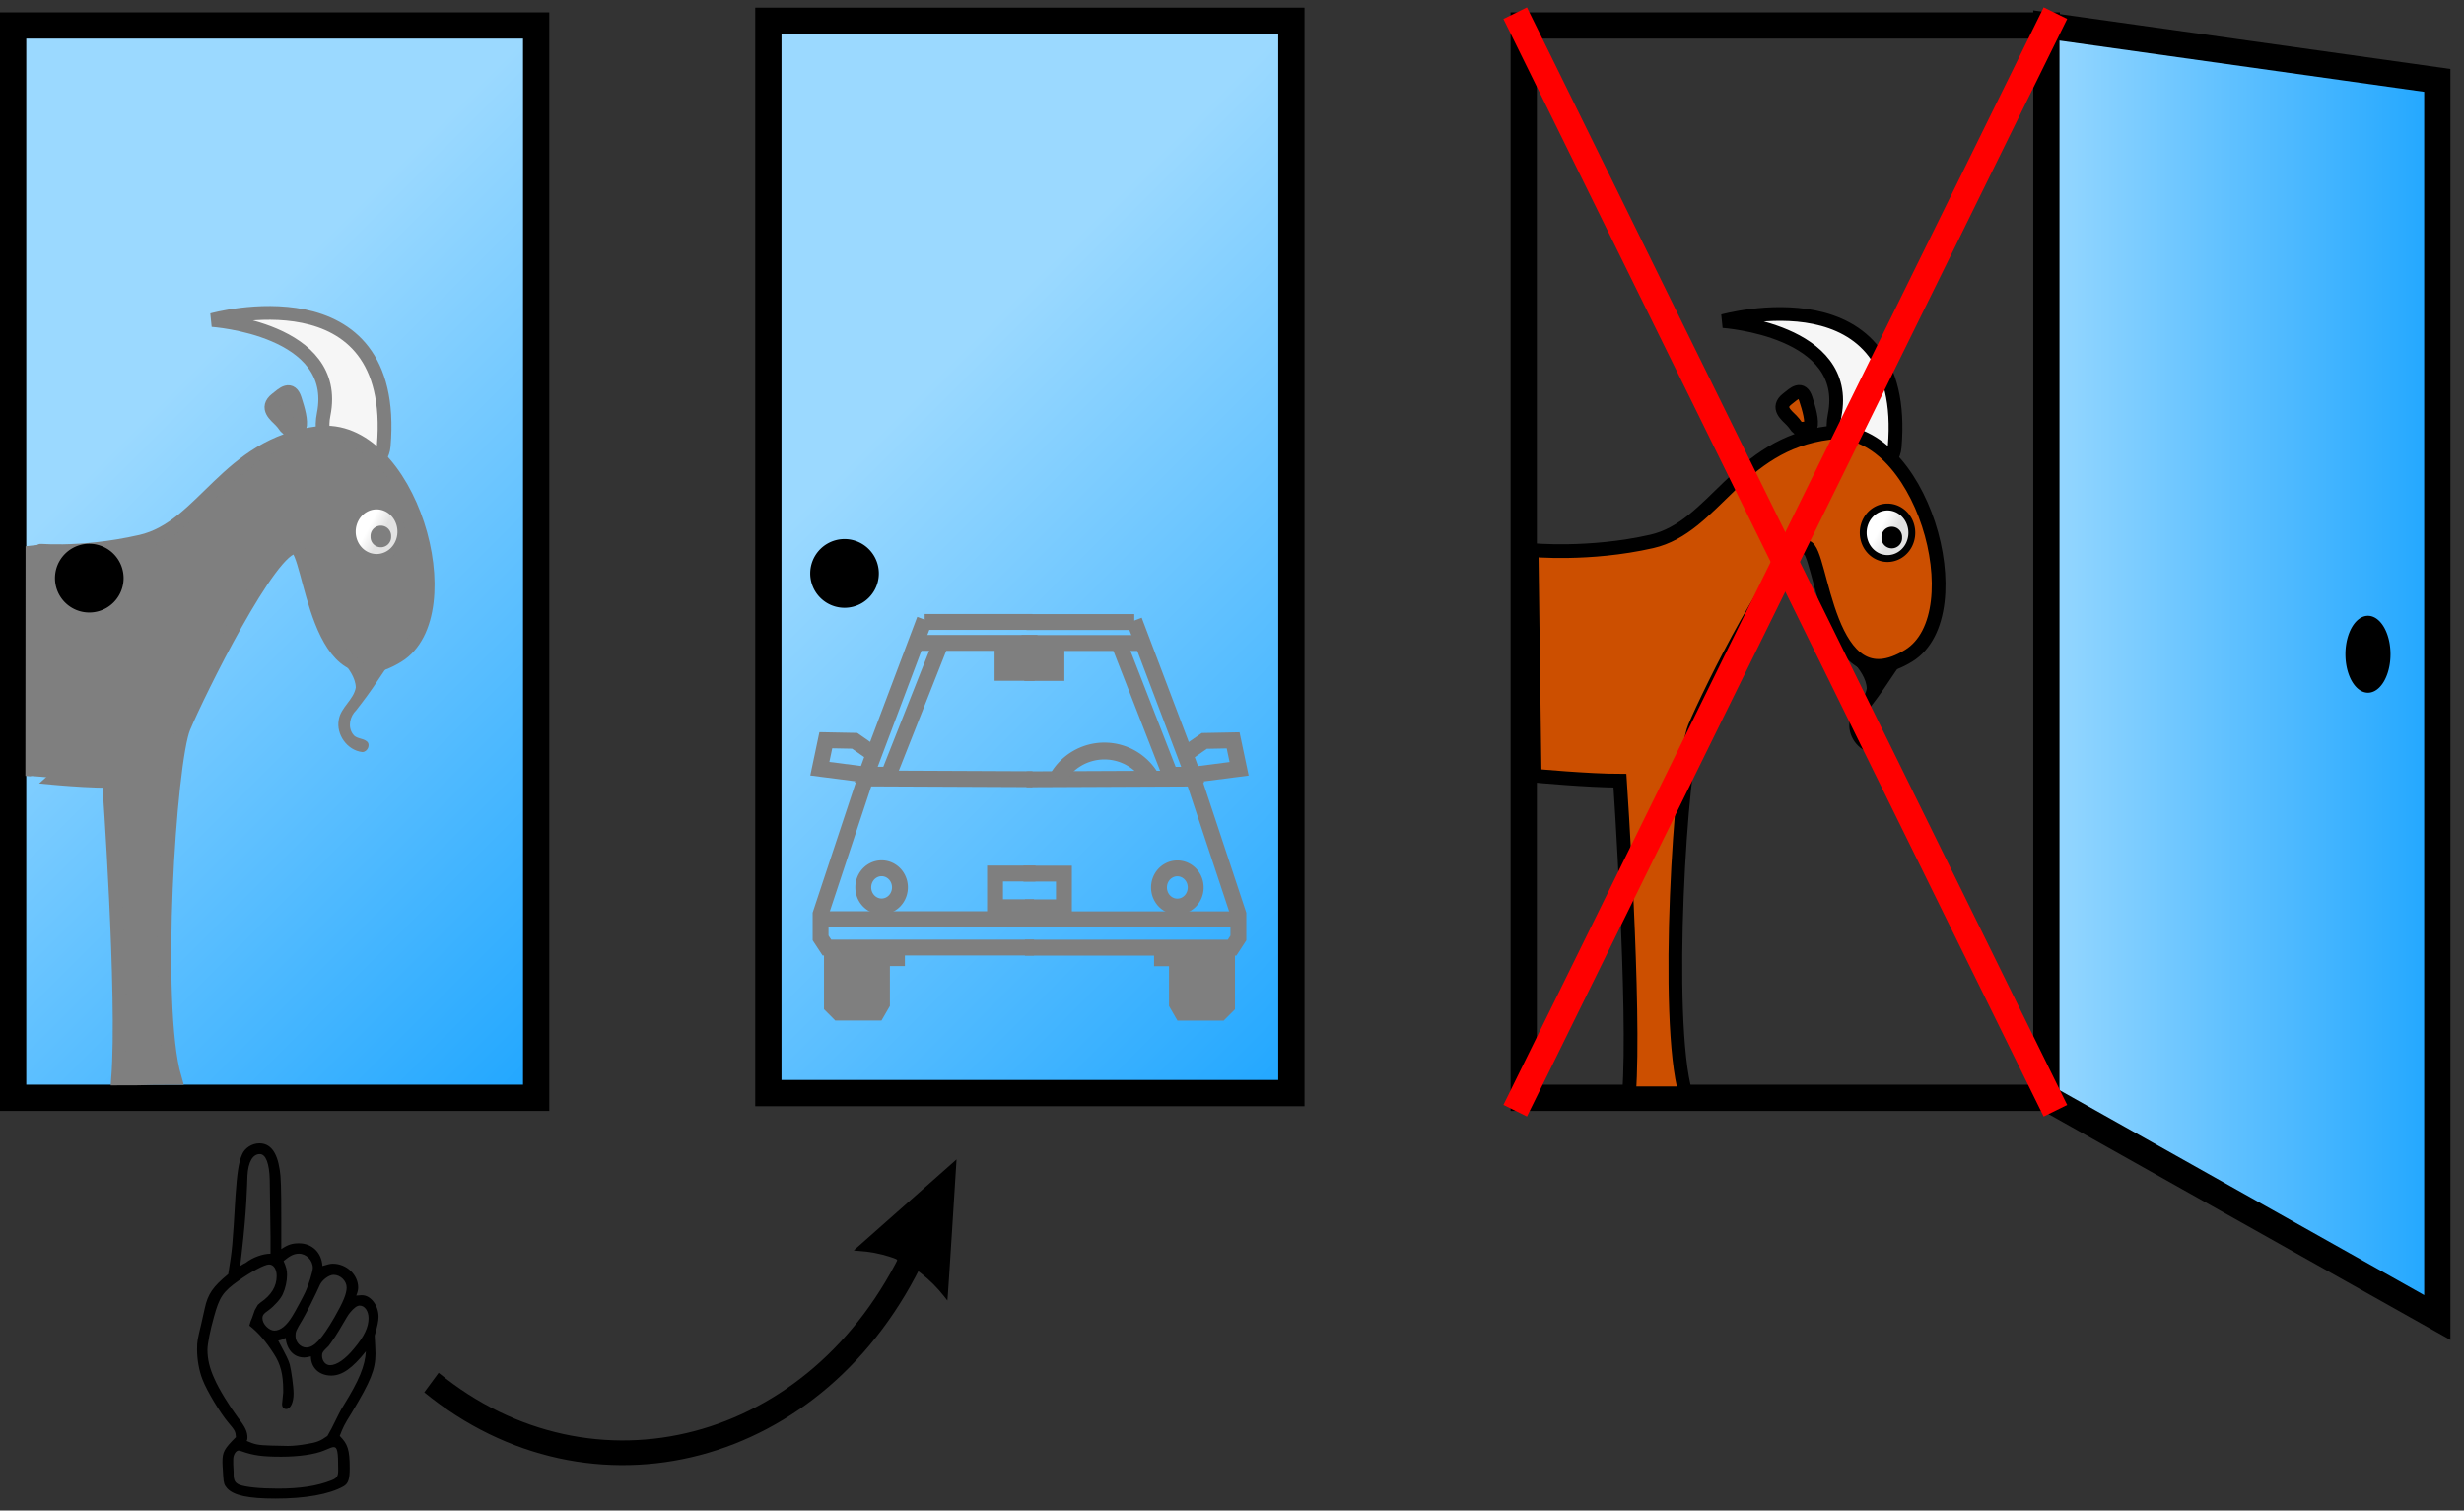 <?xml version="1.0" encoding="UTF-8" standalone="no"?>
<!-- Created with Inkscape (http://www.inkscape.org/) -->
<svg
   xmlns:dc="http://purl.org/dc/elements/1.1/"
   xmlns:cc="http://web.resource.org/cc/"
   xmlns:rdf="http://www.w3.org/1999/02/22-rdf-syntax-ns#"
   xmlns:svg="http://www.w3.org/2000/svg"
   xmlns="http://www.w3.org/2000/svg"
   xmlns:xlink="http://www.w3.org/1999/xlink"
   xmlns:sodipodi="http://sodipodi.sourceforge.net/DTD/sodipodi-0.dtd"
   xmlns:inkscape="http://www.inkscape.org/namespaces/inkscape"
   sodipodi:docname="Monty-MiddleCarSwitch.svg"
   sodipodi:docbase="/Users/Rick/Desktop"
   version="1.0"
   inkscape:version="0.45.1"
   sodipodi:version="0.32"
   id="svg2"
   height="109.999"
   width="179.44"
   inkscape:output_extension="org.inkscape.output.svg.inkscape">
  <rect width="100%" height="100%" fill="#333333" stroke="none"/>
  <defs
     id="defs4">
    <linearGradient
       inkscape:collect="always"
       xlink:href="#linearGradient14891"
       id="linearGradient1376"
       gradientUnits="userSpaceOnUse"
       x1="112.132"
       y1="65.067"
       x2="113.087"
       y2="65.581" />
    <linearGradient
       id="linearGradient14915">
      <stop
         id="stop14917"
         offset="0"
         style="stop-color:#cc4f00;stop-opacity:1;" />
      <stop
         id="stop14919"
         offset="1"
         style="stop-color:#984815;stop-opacity:1;" />
    </linearGradient>
    <linearGradient
       id="linearGradient14905">
      <stop
         id="stop14907"
         offset="0"
         style="stop-color:#c3c3c3;stop-opacity:1;" />
      <stop
         style="stop-color:black;stop-opacity:1;"
         offset="0.556"
         id="stop14913" />
      <stop
         id="stop14909"
         offset="1"
         style="stop-color:black;stop-opacity:1;" />
    </linearGradient>
    <linearGradient
       id="linearGradient14891">
      <stop
         id="stop14893"
         offset="0"
         style="stop-color:white;stop-opacity:1;" />
      <stop
         id="stop14895"
         offset="1"
         style="stop-color:#e2e2e2;stop-opacity:1;" />
    </linearGradient>
    <linearGradient
       id="linearGradient6420">
      <stop
         id="stop6422"
         offset="0"
         style="stop-color:#9bd9ff;stop-opacity:1;" />
      <stop
         id="stop6424"
         offset="1"
         style="stop-color:#1da5ff;stop-opacity:1;" />
    </linearGradient>
    <linearGradient
       y2="87.082"
       x2="105.492"
       y1="72.272"
       x1="97.191"
       gradientTransform="translate(222.18,419.715)"
       gradientUnits="userSpaceOnUse"
       id="linearGradient14975"
       xlink:href="#linearGradient14915"
       inkscape:collect="always" />
    <linearGradient
       y2="65.581"
       x2="113.087"
       y1="65.067"
       x1="112.132"
       gradientUnits="userSpaceOnUse"
       id="linearGradient14977"
       xlink:href="#linearGradient14891"
       inkscape:collect="always" />
    <linearGradient
       gradientTransform="translate(0.772,0.856)"
       y2="505.423"
       x2="376.262"
       y1="505.423"
       x1="345.881"
       gradientUnits="userSpaceOnUse"
       id="linearGradient14991"
       xlink:href="#linearGradient6420"
       inkscape:collect="always" />
    <linearGradient
       y2="534.823"
       x2="291.556"
       y1="494.823"
       x1="251.556"
       gradientTransform="translate(2.022,3.46)"
       gradientUnits="userSpaceOnUse"
       id="linearGradient15001"
       xlink:href="#linearGradient6420"
       inkscape:collect="always" />
    <linearGradient
       y2="534.823"
       x2="-196.556"
       y1="494.823"
       x1="-236.556"
       gradientTransform="translate(435.134,3.46)"
       gradientUnits="userSpaceOnUse"
       id="linearGradient15005"
       xlink:href="#linearGradient6420"
       inkscape:collect="always" />
    <linearGradient
       y2="534.823"
       x2="-196.556"
       y1="494.823"
       x1="-236.556"
       gradientTransform="translate(435.134,3.46)"
       gradientUnits="userSpaceOnUse"
       id="linearGradient15443"
       xlink:href="#linearGradient6420"
       inkscape:collect="always" />
    <linearGradient
       y2="534.823"
       x2="291.556"
       y1="494.823"
       x1="251.556"
       gradientTransform="translate(2.022,3.46)"
       gradientUnits="userSpaceOnUse"
       id="linearGradient15445"
       xlink:href="#linearGradient6420"
       inkscape:collect="always" />
    <linearGradient
       y2="505.423"
       x2="376.262"
       y1="505.423"
       x1="345.881"
       gradientTransform="translate(0.772,0.856)"
       gradientUnits="userSpaceOnUse"
       id="linearGradient15447"
       xlink:href="#linearGradient6420"
       inkscape:collect="always" />
    <linearGradient
       y2="87.082"
       x2="105.492"
       y1="72.272"
       x1="97.191"
       gradientTransform="translate(222.18,419.715)"
       gradientUnits="userSpaceOnUse"
       id="linearGradient15449"
       xlink:href="#linearGradient14915"
       inkscape:collect="always" />
    <linearGradient
       y2="65.581"
       x2="113.087"
       y1="65.067"
       x1="112.132"
       gradientUnits="userSpaceOnUse"
       id="linearGradient15451"
       xlink:href="#linearGradient14891"
       inkscape:collect="always" />
    <linearGradient
       inkscape:collect="always"
       xlink:href="#linearGradient6420"
       id="linearGradient1346"
       gradientUnits="userSpaceOnUse"
       gradientTransform="translate(1.544,2.853)"
       x1="345.881"
       y1="505.423"
       x2="376.262"
       y2="505.423" />
    <linearGradient
       inkscape:collect="always"
       xlink:href="#linearGradient6420"
       id="linearGradient1351"
       gradientUnits="userSpaceOnUse"
       gradientTransform="matrix(1,0,0,1,2.791,4.452)"
       x1="251.556"
       y1="494.823"
       x2="291.556"
       y2="534.823" />
    <linearGradient
       inkscape:collect="always"
       xlink:href="#linearGradient6420"
       id="linearGradient1355"
       gradientUnits="userSpaceOnUse"
       gradientTransform="matrix(1,0,0,1,435.909,4.452)"
       x1="-236.556"
       y1="494.823"
       x2="-196.556"
       y2="534.823" />
    <linearGradient
       y2="505.423"
       x2="376.262"
       y1="505.423"
       x1="345.881"
       gradientTransform="matrix(1,0,0,1,1.529,-14.119)"
       gradientUnits="userSpaceOnUse"
       id="linearGradient1540"
       xlink:href="#linearGradient6420"
       inkscape:collect="always" />
    <linearGradient
       y2="87.082"
       x2="105.492"
       y1="72.272"
       x1="97.191"
       gradientTransform="translate(420.758,877.99)"
       gradientUnits="userSpaceOnUse"
       id="linearGradient1542"
       xlink:href="#linearGradient14915"
       inkscape:collect="always" />
    <linearGradient
       y2="65.581"
       x2="113.087"
       y1="65.067"
       x1="112.132"
       gradientUnits="userSpaceOnUse"
       id="linearGradient1544"
       xlink:href="#linearGradient14891"
       inkscape:collect="always" />
    <linearGradient
       inkscape:collect="always"
       xlink:href="#linearGradient6420"
       id="linearGradient3065"
       gradientUnits="userSpaceOnUse"
       gradientTransform="matrix(1,0,0,1,435.909,4.452)"
       x1="-236.556"
       y1="494.823"
       x2="-196.556"
       y2="534.823" />
    <linearGradient
       inkscape:collect="always"
       xlink:href="#linearGradient6420"
       id="linearGradient3067"
       gradientUnits="userSpaceOnUse"
       gradientTransform="matrix(1,0,0,1,2.791,4.452)"
       x1="251.556"
       y1="494.823"
       x2="291.556"
       y2="534.823" />
    <linearGradient
       inkscape:collect="always"
       xlink:href="#linearGradient14891"
       id="linearGradient3069"
       gradientUnits="userSpaceOnUse"
       x1="112.132"
       y1="65.067"
       x2="113.087"
       y2="65.581" />
  </defs>
  <sodipodi:namedview
     inkscape:guide-bbox="true"
     showguides="true"
     inkscape:window-y="80"
     inkscape:window-x="112"
     inkscape:window-height="749"
     inkscape:window-width="1024"
     units="px"
     height="109.999px"
     width="179.44px"
     inkscape:current-layer="layer1"
     inkscape:document-units="px"
     inkscape:cy="36.851227"
     inkscape:cx="73.997937"
     inkscape:zoom="2.9140551"
     inkscape:pageshadow="2"
     inkscape:pageopacity="0.0"
     objecttolerance="10"
     guidetolerance="10"
     gridtolerance="10000"
     borderopacity="1.0"
     bordercolor="#666666"
     pagecolor="#ffffff"
     id="base" />
  <g
     transform="translate(-199.35,-458.376)"
     id="layer1"
     inkscape:groupmode="layer"
     inkscape:label="Layer 1"
     style="display:inline">
    <g
       id="g3055"
       transform="translate(-55.001,0)">
      <rect
         y="460.231"
         x="255.307"
         height="78.088"
         width="38.089"
         id="rect2828"
         style="fill:url(#linearGradient3067);fill-opacity:1;fill-rule:nonzero;stroke:#000000;stroke-width:1.912;stroke-miterlimit:4;stroke-opacity:1" />
      <g
         transform="translate(-55.037,2.668)"
         id="g1367">
        <path
           style="fill:#f6f6f6;fill-opacity:1;fill-rule:evenodd;stroke:#7f7f7f;stroke-width:1px;stroke-linecap:butt;stroke-linejoin:miter;stroke-opacity:1"
           d="M 332.959,485.886 C 334.209,479.638 324.836,479.013 324.836,479.013 C 324.836,479.013 338.427,475.212 337.333,488.178 C 337.109,490.828 332.199,489.685 332.959,485.886 z "
           id="path14903"
           sodipodi:nodetypes="csss" />
        <path
           sodipodi:nodetypes="cccccccccsccccccc"
           style="fill:#7f7f7f;fill-opacity:1;fill-rule:evenodd;stroke:#7f7f7f;stroke-width:1px;stroke-linecap:butt;stroke-linejoin:miter;stroke-opacity:1"
           d="M 330.265,484.277 C 330.027,484.339 329.772,484.577 329.515,484.777 C 328.696,485.413 329.472,485.971 329.828,486.339 C 330.408,486.94 330.042,487.051 331.203,486.87 C 331.349,486.355 331.097,485.515 330.859,484.777 C 330.714,484.326 330.504,484.214 330.265,484.277 z M 332.547,487.245 C 325.882,488.078 324.223,494.11 319.64,495.152 C 315.058,496.193 311.791,495.752 311.748,495.777 L 311.735,512.21 C 311.735,512.205 315.035,512.577 317.326,512.577 C 317.326,512.577 318.452,528.161 317.988,534.247 C 320.857,534.247 319.202,534.208 322.106,534.208 C 320.566,528.92 321.724,511.182 322.765,508.683 C 323.807,506.183 329.135,495.365 330.89,495.558 C 332.083,495.689 332.323,507.216 338.363,503.467 C 343.28,500.415 339.212,486.412 332.547,487.245 z "
           id="path14002" />
        <path
           sodipodi:type="arc"
           style="fill:url(#linearGradient3069);fill-opacity:1;fill-rule:nonzero;stroke:#7f7f7f;stroke-width:0.5;stroke-miterlimit:4;stroke-opacity:1"
           id="path14004"
           sodipodi:cx="112.78703"
           sodipodi:cy="65.226349"
           sodipodi:rx="1.7704335"
           sodipodi:ry="1.8745767"
           d="M 114.557 65.226 A 1.77 1.875 0 1 1  111.017,65.226 A 1.77 1.875 0 1 1  114.557 65.226 z"
           transform="translate(224.025,429.2)" />
        <path
           sodipodi:type="arc"
           style="fill:#7f7f7f;fill-opacity:1;fill-rule:nonzero;stroke:none;stroke-width:0.5;stroke-miterlimit:4;stroke-opacity:1"
           id="path14901"
           sodipodi:cx="105.80944"
           sodipodi:cy="86.888123"
           sodipodi:rx="0.4165726"
           sodipodi:ry="0.62485892"
           d="M 106.226 86.888 A 0.417 0.625 0 1 1  105.393,86.888 A 0.417 0.625 0 1 1  106.226 86.888 z"
           transform="matrix(1.8,0,0,1.2,146.666,390.508)" />
        <path
           style="fill:#7f7f7f;fill-opacity:1;fill-rule:evenodd;stroke:none;stroke-width:1px;stroke-linecap:butt;stroke-linejoin:miter;stroke-opacity:1"
           d="M 334.29,503.825 C 334.762,504.339 335.285,505.068 335.299,505.772 C 335.142,506.677 334.195,507.216 334.058,508.129 C 333.859,509.183 334.66,510.348 335.771,510.473 C 336.148,510.477 336.408,509.926 336.09,509.685 C 335.788,509.447 335.294,509.515 335.08,509.158 C 334.701,508.626 334.871,507.865 335.326,507.431 C 335.831,506.783 336.383,506.057 336.933,505.21 C 337.625,504.183 337.844,503.842 338.588,502.961 C 337.389,503.611 336.542,504.131 336.225,504.062 C 335.761,504.003 334.417,503.834 334.29,503.825 z "
           id="path6721"
           sodipodi:nodetypes="ccccccccccc" />
      </g>
      <path
         transform="matrix(0.638,0,0,0.62,111.163,211.495)"
         d="M 238.54 466.1 A 3.916 4.035 0 1 1  230.707,466.1 A 3.916 4.035 0 1 1  238.54 466.1 z"
         sodipodi:ry="4.0350051"
         sodipodi:rx="3.9163287"
         sodipodi:cy="466.09964"
         sodipodi:cx="234.62369"
         id="path2830"
         style="fill:#000000;fill-opacity:1;fill-rule:nonzero;stroke:none;stroke-width:2;stroke-miterlimit:4;stroke-opacity:1"
         sodipodi:type="arc" />
    </g>
    <g
       id="g3030"
       transform="translate(55,-0.343)">
      <rect
         y="460.231"
         x="200.306"
         height="78.088"
         width="38.089"
         id="rect1933"
         style="fill:url(#linearGradient3065);fill-opacity:1;fill-rule:nonzero;stroke:#000000;stroke-width:1.912;stroke-miterlimit:4;stroke-opacity:1" />
      <path
         transform="matrix(0.638,0,0,0.62,56.163,211.495)"
         d="M 238.54 466.1 A 3.916 4.035 0 1 1  230.707,466.1 A 3.916 4.035 0 1 1  238.54 466.1 z"
         sodipodi:ry="4.0350051"
         sodipodi:rx="3.9163287"
         sodipodi:cy="466.09964"
         sodipodi:cx="234.62369"
         id="path2822"
         style="fill:#000000;fill-opacity:1;fill-rule:nonzero;stroke:none;stroke-width:2;stroke-miterlimit:4;stroke-opacity:1"
         sodipodi:type="arc" />
      <g
         id="g4293"
         transform="matrix(0.514,0,0,0.514,198.547,459.824)"
         style="fill:none;stroke:#7f7f7f;stroke-width:2.25;stroke-miterlimit:4;stroke-opacity:1">
        <g
           id="g2971">
          <g
             id="g2943">
            <path
               style="fill-rule:evenodd;stroke-linecap:butt;stroke-linejoin:miter"
               d="M 40.629,128.077 L 11.245,128.077"
               id="path2149" />
            <g
               id="g2921">
              <path
                 id="path1364"
                 style="fill-rule:evenodd;stroke-linecap:butt;stroke-linejoin:miter"
                 d="M 17.291,107.603 L 18.352,104.686 L 15.647,102.803 L 11.563,102.724 L 10.714,106.755 L 17.291,107.603 z M 27.899,88.827 L 20.474,107.603 L 17.291,107.603 L 25.566,85.644"
                 sodipodi:nodetypes="cccccccccc"
                 inkscape:tile-w="17.866907"
                 inkscape:tile-h="22.428396"
                 inkscape:tile-cx="19.147652"
                 inkscape:tile-cy="96.889062" />
              <path
                 style="fill-rule:evenodd;stroke-linecap:butt;stroke-linejoin:miter"
                 d="M 40.841,85.963 L 25.566,85.963 M 24.399,88.933 L 40.417,88.933 L 40.417,91.161 L 36.598,91.161 L 36.598,93.176 L 41.159,93.176"
                 id="path2145"
                 sodipodi:nodetypes="cccccccc" />
              <path
                 style="fill-rule:evenodd;stroke-linecap:butt;stroke-linejoin:miter"
                 d="M 40.841,108.24 L 17.185,108.134 L 10.82,127.334 L 10.82,130.729 L 11.716,132.097 L 41.053,132.097"
                 id="path2147"
                 sodipodi:nodetypes="cccccc" />
              <path
                 style="fill-rule:evenodd;stroke-linecap:butt;stroke-linejoin:miter"
                 d="M 41.053,126.38 L 35.537,126.38 L 35.537,121.606 L 41.266,121.606"
                 id="path2151" />
              <path
                 style="fill:#7f7f7f;fill-opacity:1;fill-rule:evenodd;stroke-linecap:butt;stroke-linejoin:miter"
                 d="M 21.641,132.744 L 21.641,133.593 L 19.519,133.593 L 19.519,140.064 L 18.801,141.307 L 13.366,141.307 L 12.427,140.367 L 12.427,132.638 L 21.641,132.744 z "
                 id="path2153" />
              <path
                 sodipodi:type="arc"
                 style="fill-opacity:1"
                 id="path2919"
                 sodipodi:cx="20.526707"
                 sodipodi:cy="124.31104"
                 sodipodi:rx="2.5989888"
                 sodipodi:ry="2.7050698"
                 d="M 23.126 124.311 A 2.599 2.705 0 1 1  17.928,124.311 A 2.599 2.705 0 1 1  23.126 124.311 z"
                 transform="translate(-1.061,-0.743)" />
            </g>
          </g>
          <g
             id="g2953"
             transform="matrix(-1,0,0,1,80.834,1.517008e-2)">
            <path
               style="fill-rule:evenodd;stroke-linecap:butt;stroke-linejoin:miter"
               d="M 40.629,128.077 L 11.245,128.077"
               id="path2955" />
            <g
               id="g2957">
              <path
                 id="path2959"
                 style="fill-rule:evenodd;stroke-linecap:butt;stroke-linejoin:miter"
                 d="M 17.291,107.603 L 18.352,104.686 L 15.647,102.803 L 11.563,102.724 L 10.714,106.755 L 17.291,107.603 z M 27.793,88.827 L 20.474,107.603 L 17.291,107.603 L 25.566,85.751"
                 sodipodi:nodetypes="cccccccccc"
                 inkscape:tile-w="17.866907"
                 inkscape:tile-h="22.428396"
                 inkscape:tile-cx="19.147652"
                 inkscape:tile-cy="96.889062" />
              <path
                 style="fill-rule:evenodd;stroke-linecap:butt;stroke-linejoin:miter"
                 d="M 40.841,85.963 L 25.566,85.963 M 24.399,88.933 L 40.417,88.933 L 40.417,91.161 L 36.598,91.161 L 36.598,93.176 L 41.159,93.176"
                 id="path2961"
                 sodipodi:nodetypes="cccccccc" />
              <path
                 style="fill-rule:evenodd;stroke-linecap:butt;stroke-linejoin:miter"
                 d="M 40.841,108.24 L 17.185,108.134 L 10.82,127.334 L 10.82,130.729 L 11.716,132.097 L 41.053,132.097"
                 id="path2963"
                 sodipodi:nodetypes="cccccc" />
              <path
                 style="fill-rule:evenodd;stroke-linecap:butt;stroke-linejoin:miter"
                 d="M 41.053,126.38 L 35.537,126.38 L 35.537,121.606 L 41.266,121.606"
                 id="path2965" />
              <path
                 style="fill:#7f7f7f;fill-opacity:1;fill-rule:evenodd;stroke-linecap:butt;stroke-linejoin:miter"
                 d="M 21.641,132.744 L 21.641,133.593 L 19.519,133.593 L 19.519,140.064 L 18.801,141.307 L 13.366,141.307 L 12.427,140.367 L 12.427,132.638 L 21.641,132.744 z "
                 id="path2967" />
              <path
                 sodipodi:type="arc"
                 style="fill-opacity:1"
                 id="path2969"
                 sodipodi:cx="20.526707"
                 sodipodi:cy="124.31104"
                 sodipodi:rx="2.5989888"
                 sodipodi:ry="2.7050698"
                 d="M 23.126 124.311 A 2.599 2.705 0 1 1  17.928,124.311 A 2.599 2.705 0 1 1  23.126 124.311 z"
                 transform="translate(-1.061,-0.743)" />
            </g>
          </g>
        </g>
        <path
           sodipodi:type="arc"
           style="fill-opacity:1"
           id="path2993"
           sodipodi:cx="53.783154"
           sodipodi:cy="107.9215"
           sodipodi:rx="7.2135196"
           sodipodi:ry="7.2135196"
           d="M 47.544,104.301 A 7.214,7.214 0 0 1 59.984,104.236"
           transform="matrix(1.062,0,0,1.062,-6.087,-2.701)"
           sodipodi:start="3.6673551"
           sodipodi:end="5.7469368"
           sodipodi:open="true" />
      </g>
    </g>
    <g
       transform="matrix(1,0,0,1,1.106743e-2,16)"
       id="g1529">
      <path
         style="fill:none;fill-opacity:1;fill-rule:nonzero;stroke:#000000;stroke-width:1.912;stroke-miterlimit:4;stroke-opacity:1"
         d="M 310.304,444.232 L 310.304,522.32 L 348.392,522.32 L 348.392,444.232 L 310.304,444.232 z "
         id="path14935" />
      <path
         style="fill:url(#linearGradient1540);fill-opacity:1;fill-rule:nonzero;stroke:#000000;stroke-width:1.912;stroke-miterlimit:4;stroke-opacity:1"
         d="M 348.366,444.231 L 348.366,522.321 L 376.835,538.32 L 376.835,448.231 L 348.366,444.231 z "
         id="rect2852" />
      <path
         sodipodi:type="arc"
         style="fill:#000000;fill-opacity:1;fill-rule:nonzero;stroke:none;stroke-width:2;stroke-miterlimit:4;stroke-opacity:1"
         id="path7665"
         sodipodi:cx="234.62369"
         sodipodi:cy="466.09964"
         sodipodi:rx="3.9163287"
         sodipodi:ry="4.0350051"
         d="M 238.54 466.1 A 3.916 4.035 0 1 1  230.707,466.1 A 3.916 4.035 0 1 1  238.54 466.1 z"
         transform="matrix(0.419,0,0,0.694,273.478,166.546)" />
      <g
         id="g1504"
         transform="translate(-1.507365e-2,-13.254)">
        <path
           sodipodi:nodetypes="csss"
           id="path1506"
           d="M 332.959,485.886 C 334.209,479.638 324.836,479.013 324.836,479.013 C 324.836,479.013 338.427,475.212 337.333,488.178 C 337.109,490.828 332.199,489.685 332.959,485.886 z "
           style="fill:#f6f6f6;fill-opacity:1;fill-rule:evenodd;stroke:#000000;stroke-width:1px;stroke-linecap:butt;stroke-linejoin:miter;stroke-opacity:1" />
        <path
           id="path1508"
           d="M 330.265,484.182 C 330.027,484.244 329.772,484.482 329.515,484.682 C 328.696,485.318 329.472,485.876 329.828,486.244 C 330.408,486.845 330.042,486.956 331.203,486.775 C 331.349,486.26 331.097,485.42 330.859,484.682 C 330.714,484.231 330.504,484.119 330.265,484.182 z M 332.547,487.15 C 325.882,487.984 324.223,494.015 319.64,495.057 C 315.058,496.098 310.89,495.682 310.89,495.682 L 311.111,512.115 C 311.111,512.115 315.035,512.482 317.326,512.482 C 317.326,512.482 318.452,529.158 317.988,535.244 C 320.857,535.244 319.202,535.244 322.106,535.244 C 320.566,529.955 321.724,511.087 322.765,508.588 C 323.807,506.088 329.135,495.27 330.89,495.463 C 332.083,495.594 332.323,507.121 338.363,503.372 C 343.28,500.32 339.212,486.317 332.547,487.15 z "
           style="fill:url(#linearGradient1542);fill-opacity:1;fill-rule:evenodd;stroke:#000000;stroke-width:1px;stroke-linecap:butt;stroke-linejoin:miter;stroke-opacity:1"
           sodipodi:nodetypes="ccccccccccccccccc" />
        <path
           transform="translate(224.025,429.2)"
           d="M 114.557 65.226 A 1.77 1.875 0 1 1  111.017,65.226 A 1.77 1.875 0 1 1  114.557 65.226 z"
           sodipodi:ry="1.8745767"
           sodipodi:rx="1.7704335"
           sodipodi:cy="65.226349"
           sodipodi:cx="112.78703"
           id="path1510"
           style="fill:url(#linearGradient1544);fill-opacity:1;fill-rule:nonzero;stroke:#000000;stroke-width:0.5;stroke-miterlimit:4;stroke-opacity:1"
           sodipodi:type="arc" />
        <path
           transform="matrix(1.8,0,0,1.2,146.666,390.508)"
           d="M 106.226 86.888 A 0.417 0.625 0 1 1  105.393,86.888 A 0.417 0.625 0 1 1  106.226 86.888 z"
           sodipodi:ry="0.62485892"
           sodipodi:rx="0.4165726"
           sodipodi:cy="86.888123"
           sodipodi:cx="105.80944"
           id="path1512"
           style="fill:#000000;fill-opacity:1;fill-rule:nonzero;stroke:none;stroke-width:0.5;stroke-miterlimit:4;stroke-opacity:1"
           sodipodi:type="arc" />
        <path
           sodipodi:nodetypes="ccccccccccc"
           id="path1514"
           d="M 334.29,503.825 C 334.762,504.339 335.285,505.068 335.299,505.772 C 335.142,506.677 334.195,507.216 334.058,508.129 C 333.859,509.183 334.66,510.348 335.771,510.473 C 336.148,510.477 336.408,509.926 336.09,509.685 C 335.788,509.447 335.294,509.515 335.08,509.158 C 334.701,508.626 334.871,507.865 335.326,507.431 C 335.831,506.783 336.383,506.057 336.933,505.21 C 337.625,504.183 337.844,503.842 338.588,502.961 C 337.389,503.611 336.542,504.131 336.225,504.062 C 335.761,504.003 334.417,503.834 334.29,503.825 z "
           style="fill:#000000;fill-opacity:1;fill-rule:evenodd;stroke:none;stroke-width:1px;stroke-linecap:butt;stroke-linejoin:miter;stroke-opacity:1" />
      </g>
    </g>
    <path
       sodipodi:nodetypes="cc"
       id="path1609"
       d="M 309.693,459.334 L 349.035,539.26"
       style="fill:none;fill-rule:evenodd;stroke:#ff0000;stroke-width:1.91;stroke-linecap:butt;stroke-linejoin:miter;stroke-miterlimit:4;stroke-opacity:1" />
    <path
       sodipodi:nodetypes="cc"
       id="path3129"
       d="M 349.036,459.331 L 309.694,539.257"
       style="fill:none;fill-rule:evenodd;stroke:#ff0000;stroke-width:1.91;stroke-linecap:butt;stroke-linejoin:miter;stroke-miterlimit:4;stroke-opacity:1;display:inline" />
    <g
       style="display:inline"
       transform="matrix(0.949,0,0,1,7.962,2.153097e-2)"
       id="g1481">
      <path
         sodipodi:nodetypes="cccccccccc"
         id="path1483"
         d="M 274.374,553.061 C 274.354,553.037 274.233,552.891 274.106,552.737 C 273.63,552.156 273.014,551.571 272.397,551.113 C 271.973,550.798 271.914,550.767 271.814,550.8 C 271.743,550.823 270.578,550.231 270.555,550.161 C 270.522,550.06 270.461,550.031 269.957,549.875 C 269.21,549.644 268.384,549.495 267.6,549.451 C 267.379,549.439 267.196,549.419 267.192,549.407 L 275.077,542.784 C 275.077,542.784 274.4,553.092 274.374,553.061 z "
         style="fill:#000000" />
      <path
         style="fill:none;fill-rule:evenodd;stroke:#000000;stroke-width:1.8;stroke-linecap:butt;stroke-linejoin:miter;stroke-miterlimit:4;stroke-opacity:1"
         d="M 234.782,559.035 C 247.047,568.55 264.514,564.458 271.868,549.499"
         id="path1485"
         sodipodi:nodetypes="cc" />
    </g>
    <path
       style="font-size:28px;font-style:normal;font-variant:normal;font-weight:normal;font-stretch:normal;text-align:start;line-height:125%;writing-mode:lr-tb;text-anchor:start;fill:#000000;fill-opacity:1;stroke:none;stroke-width:1px;stroke-linecap:butt;stroke-linejoin:miter;stroke-opacity:1;display:inline;font-family:Luxi Serif"
       d="M 225.294,552.723 C 225.406,552.443 225.434,552.275 225.434,552.135 C 225.434,551.211 224.594,550.399 223.586,550.399 C 223.39,550.399 223.194,550.455 222.83,550.567 C 222.774,549.587 222.074,548.915 221.122,548.915 C 220.646,548.915 220.338,548.999 219.834,549.335 C 219.834,548.439 219.834,547.683 219.834,547.039 C 219.834,544.939 219.806,544.043 219.722,543.567 C 219.526,542.251 219.022,541.635 218.238,541.635 C 217.706,541.635 217.174,541.971 216.978,542.447 C 216.726,543.007 216.614,543.847 216.502,545.415 C 216.278,549.167 216.278,549.251 215.97,551.155 C 214.85,552.079 214.486,552.611 214.262,553.647 L 214.01,554.767 C 213.73,555.943 213.702,556.027 213.702,556.643 C 213.702,557.371 213.842,558.183 214.094,558.827 C 214.43,559.695 215.382,561.263 215.97,561.963 C 216.474,562.551 216.502,562.635 216.53,563.027 C 215.662,563.895 215.55,564.119 215.55,564.847 C 215.55,564.987 215.55,564.987 215.606,565.883 C 215.634,566.387 215.69,566.527 215.886,566.751 C 216.362,567.283 217.454,567.507 219.414,567.507 C 221.57,567.507 223.334,567.199 224.37,566.611 C 224.706,566.415 224.818,566.107 224.818,565.295 C 224.818,563.951 224.678,563.531 224.09,562.943 C 224.342,562.299 224.398,562.159 224.958,561.263 C 226.358,558.939 226.694,558.099 226.694,556.951 C 226.694,556.699 226.666,556.251 226.638,555.635 C 226.834,554.963 226.918,554.571 226.918,554.263 C 226.918,553.451 226.358,552.695 225.714,552.695 C 225.714,552.695 225.686,552.695 225.658,552.695 L 225.294,552.723 M 216.95,549.615 C 217.314,546.535 217.342,544.659 217.37,543.987 C 217.426,542.979 217.762,542.419 218.266,542.419 C 218.714,542.419 218.966,543.119 218.994,544.295 L 219.022,546.339 L 219.05,548.439 L 219.05,549.671 C 218.518,549.671 217.762,549.923 217.23,550.343 C 217.09,550.399 216.978,550.483 216.838,550.567 L 216.95,549.615 M 218.126,553.395 L 217.902,553.787 L 217.706,554.347 C 217.622,554.543 217.594,554.571 217.51,554.907 C 218.182,555.439 218.714,556.055 219.302,556.979 C 219.778,557.707 219.974,558.463 219.974,559.611 L 219.974,559.779 C 219.89,560.563 219.89,560.563 219.89,560.619 C 219.89,560.843 220.002,560.983 220.198,560.983 C 220.506,560.983 220.73,560.507 220.73,559.863 C 220.73,559.331 220.562,558.183 220.45,557.735 C 220.338,557.371 220.254,557.203 219.61,555.999 C 219.89,555.943 219.918,555.915 220.142,555.803 C 220.254,556.699 220.758,557.231 221.514,557.231 C 221.626,557.231 221.766,557.203 221.99,557.147 C 221.99,557.987 222.606,558.547 223.474,558.547 C 224.258,558.547 225.014,558.015 225.994,556.783 C 225.938,557.847 225.49,558.911 224.398,560.675 C 224.146,561.067 223.95,561.487 223.754,561.879 C 223.53,562.355 223.474,562.439 223.194,562.943 C 222.69,563.307 222.41,563.419 221.682,563.531 C 221.234,563.615 220.674,563.671 220.338,563.671 L 219.078,563.643 C 218.098,563.615 217.902,563.559 217.314,563.307 C 217.37,563.195 217.37,563.139 217.37,563.055 C 217.37,562.635 217.202,562.271 216.67,561.599 C 216.11,560.843 215.298,559.555 214.962,558.771 C 214.626,558.043 214.458,557.371 214.458,556.671 C 214.458,556.251 214.654,555.243 214.934,554.263 C 215.326,552.835 215.578,552.443 216.726,551.631 C 217.622,550.987 218.63,550.455 218.938,550.455 C 219.274,550.455 219.498,550.791 219.498,551.295 C 219.498,552.051 219.106,552.695 218.322,553.227 L 218.126,553.395 M 220.002,550.203 C 220.478,549.811 220.758,549.671 221.122,549.671 C 221.654,549.671 222.13,550.147 222.13,550.707 C 222.13,550.959 221.822,551.967 221.57,552.499 C 221.514,552.639 220.814,553.955 220.646,554.207 C 220.226,554.907 219.778,555.271 219.33,555.271 C 218.938,555.271 218.462,554.795 218.462,554.375 C 218.462,554.151 218.546,554.039 218.91,553.787 C 219.33,553.479 219.806,552.947 219.946,552.611 C 220.142,552.191 220.254,551.659 220.254,551.211 C 220.254,550.875 220.198,550.651 220.002,550.203 M 223.642,551.211 C 224.146,551.211 224.594,551.659 224.594,552.135 C 224.594,552.583 224.342,553.199 223.698,554.319 C 222.774,555.915 222.214,556.503 221.654,556.503 C 221.234,556.503 220.87,556.111 220.87,555.663 C 220.87,555.355 220.898,555.271 221.374,554.487 C 221.598,554.123 222.326,552.667 222.662,551.911 C 222.83,551.575 223.306,551.211 223.642,551.211 M 225.546,553.451 C 225.91,553.451 226.19,553.843 226.19,554.375 C 226.19,555.019 225.882,555.691 225.126,556.587 C 224.51,557.343 223.866,557.791 223.39,557.791 C 223.054,557.791 222.802,557.483 222.802,557.091 C 222.802,556.895 222.858,556.811 223.082,556.587 C 223.334,556.335 223.222,556.475 223.446,556.167 C 223.67,555.859 223.866,555.551 224.034,555.271 C 224.622,554.263 224.706,554.123 224.846,553.955 C 225.126,553.619 225.35,553.451 225.546,553.451 M 216.334,564.651 C 216.334,564.315 216.53,564.007 216.726,564.007 C 216.782,564.007 216.866,564.035 216.95,564.063 C 217.818,564.371 218.49,564.455 219.834,564.455 C 221.094,564.455 222.27,564.287 222.942,564.007 C 223.39,563.811 223.558,563.755 223.642,563.755 C 223.922,563.755 223.978,564.063 223.978,565.435 C 223.978,565.883 223.894,566.023 223.446,566.191 C 222.438,566.583 221.234,566.779 219.582,566.779 C 218.266,566.779 217.23,566.667 216.782,566.499 C 216.474,566.359 216.362,566.191 216.362,565.715 C 216.362,565.659 216.362,565.603 216.362,565.547 L 216.334,565.015 L 216.334,564.651"
       id="text2246" />
  </g>
</svg>
